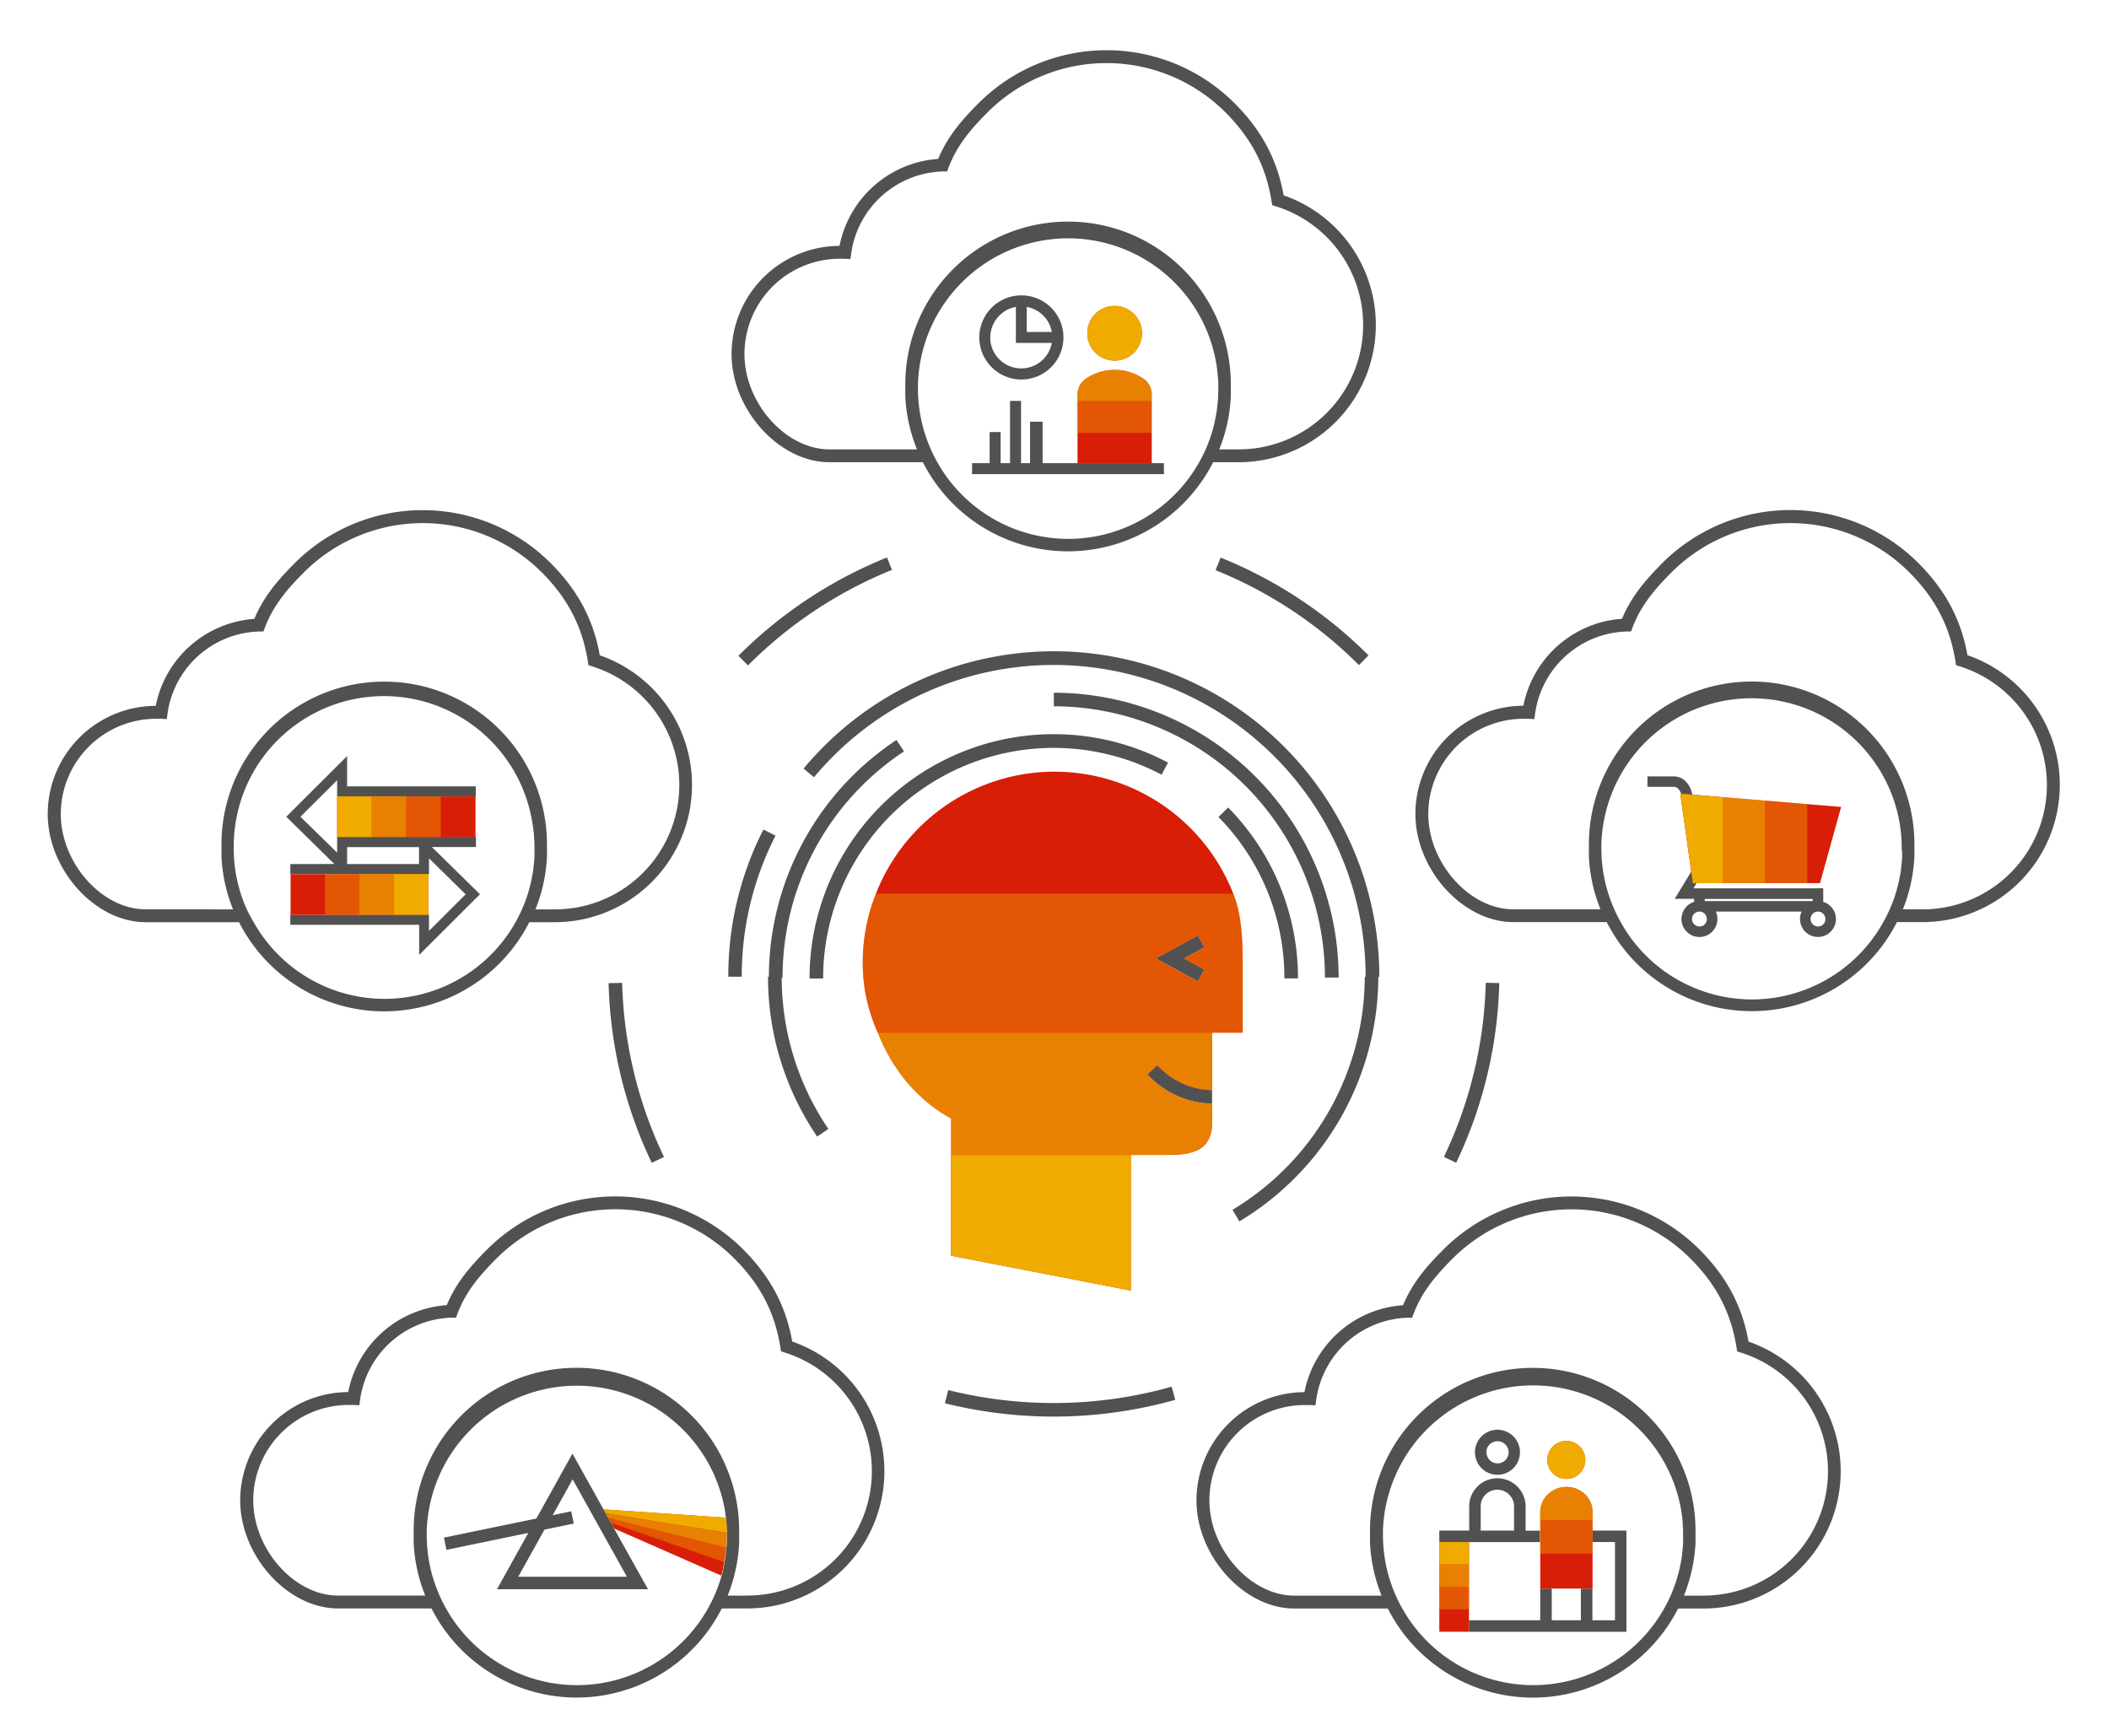 <?xml version="1.0" standalone="no"?><!DOCTYPE svg PUBLIC "-//W3C//DTD SVG 1.1//EN" "http://www.w3.org/Graphics/SVG/1.1/DTD/svg11.dtd"><svg t="1579881450184" class="icon" viewBox="0 0 1244 1024" version="1.1" xmlns="http://www.w3.org/2000/svg" p-id="36195" data-spm-anchor-id="a313x.7781069.0.i76" xmlns:xlink="http://www.w3.org/1999/xlink" width="155.5" height="128"><defs><style type="text/css"></style></defs><path d="M360.4 898.3l-1.64-2.96-1.48-2.64-1.3-2.34-18.32-32.88-21.3 38.3-54.5 11.26 1.48 7.22 48.28-10-18.48 33.22h89.08l-20-35.8z m-54.7 31.82l15.46-27.8 17.28-3.58-1.5-7.22-10.94 2.28 11.76-21.16 32 57.46z m-134.46-420.4v5.88h81.8v-9.28l21.62 21.24-21.62 21.56v-9.5h-81.8v5.9h76v17.8l35.88-35.8-28.38-27.86h26v-6H198.86v9.3L177.22 481.8l21.64-21.56v9.5h81.78v-5.88h-75.9V446l-35.88 35.8 28.36 27.88z m33.5-10h42.42v10h-42.42z m21.86 96.88a96.16 96.16 0 0 0 85.62-52.6h14.98a80.96 80.96 0 0 0 26.58-157.44c-3.72-21.04-12.98-38.38-29-54.42a106.8 106.8 0 0 0-150.88 0c-10.42 10.42-18.52 20.1-23.88 32.94a63.82 63.82 0 0 0-58.16 51.3 63.88 63.88 0 0 0-63.7 63.8c0 32.8 28 63.82 57.7 63.82H141a96.1 96.1 0 0 0 85.6 52.6z m-140.74-60.2c-25.76 0-50-27.32-50-56.22A56.28 56.28 0 0 1 92 424h2.88l3.48 0.2 0.48-3.44a56.16 56.16 0 0 1 54-48.24h2.54l0.9-2.38c4.84-12.74 12.72-22.24 23.06-32.58a99.2 99.2 0 0 1 140.14 0c15.42 15.4 24 32.1 27.26 52.5l0.36 2.34 2.24 0.7a73.36 73.36 0 0 1-22 143.34h-11.52a95.2 95.2 0 0 0 6.82-30.98v-7.38a96 96 0 0 0-192 0v7.38a95.2 95.2 0 0 0 6.82 30.98z m59.7 0A87.72 87.72 0 0 1 138 505.42q-0.12-2.4-0.12-4.86v-2.52a88.62 88.62 0 0 1 176.12-12.78q0.76 4.4 1.08 8.94v0.24q0.12 1.8 0.18 3.6v5.1a3.24 3.24 0 0 1 0 0.44v1.84c-0.12 2.2-0.34 4.34-0.62 6.48v0.54c-0.38 2.64-0.84 5.26-1.44 7.82 0 0.18 0 0.36-0.1 0.54a116.42 116.42 0 0 1-2 7.24 86.918 86.918 0 0 1-7.02 15.96 88.54 88.54 0 0 1-154.44 0 81.76 81.76 0 0 1-4.08-7.6z m321.74 254.96c-3.72-21.04-12.98-38.38-29-54.4a106.8 106.8 0 0 0-150.88 0c-10.42 10.42-18.52 20-23.88 32.94a63.78 63.78 0 0 0-58.16 51.28 64 64 0 0 0-63.7 63.82c0 32.8 28 63.82 57.7 63.82h55.14a96 96 0 0 0 171.22 0h14.98a80.98 80.98 0 0 0 26.58-157.46zM428.7 908V910.28c0 0.62-0.12 1.84-0.22 2.76-0.1 1.26-0.24 2.48-0.4 3.72v0.52c-0.2 1.44-0.44 2.84-0.7 4.24s-0.46 2.4-0.74 3.6v0.54c-0.3 1.28-0.64 2.54-1 3.8s-0.68 2.3-1.06 3.44c-0.94 2.84-2 5.64-3.2 8.36s-2.42 5.12-3.82 7.6a88.56 88.56 0 0 1-154.44 0 84.32 84.32 0 0 1-3.82-7.6 87.28 87.28 0 0 1-7.46-30.98c0-1.62-0.14-3.24-0.14-4.86v-2.52a88.62 88.62 0 0 1 175.72-12.9c0.3 1.7 0.52 3.42 0.72 5.16 0.14 1.26 0.28 2.5 0.36 3.76v0.26c0 1.18 0.14 2.4 0.18 3.6v2.52c0.1 0.94 0.06 1.8 0.02 2.7z m12 33.26h-11.5a95.72 95.72 0 0 0 6.8-31.02v-7.38a96 96 0 0 0-192 0v7.38a95.2 95.2 0 0 0 6.82 30.98H199.38c-25.76 0-50-27.32-50-56.22a56.28 56.28 0 0 1 56.22-56.22h2.86l3.48 0.18 0.48-3.44a56.22 56.22 0 0 1 54-48.24h2.54l0.9-2.38c4.84-12.74 12.72-22.24 23.06-32.58a99.2 99.2 0 0 1 140.14 0c15.42 15.4 24 32 27.26 52.5l0.36 2.32 2.24 0.72a73.36 73.36 0 0 1-22 143.34z m590.66-149.86c-3.72-21.04-12.98-38.38-29-54.4a106.8 106.8 0 0 0-150.88 0c-10.42 10.42-18.52 20-23.88 32.94a63.78 63.78 0 0 0-58.16 51.28 64 64 0 0 0-63.7 63.82c0 32.8 28 63.82 57.7 63.82h55.16a96 96 0 0 0 171.22 0h14.98a80.98 80.98 0 0 0 26.58-157.46zM992.78 908V910.28c-0.12 2.18-0.34 4.34-0.62 6.48v0.52c-0.36 2.66-0.84 5.26-1.44 7.84 0 0.18 0 0.36-0.1 0.54-0.58 2.46-1.28 4.86-2 7.24-0.94 2.84-2 5.64-3.2 8.36s-2.44 5.12-3.82 7.6a88.56 88.56 0 0 1-154.44 0 84.32 84.32 0 0 1-3.82-7.6 87.28 87.28 0 0 1-7.46-30.98c-0.1-1.62-0.14-3.24-0.14-4.86v-2.52a88.62 88.62 0 0 1 175.76-12.9 86.9 86.9 0 0 1 1.08 8.92v0.26c0 1.18 0.14 2.4 0.18 3.6v2.52c0 0.84 0.06 1.8 0.02 2.7z m12 33.26h-11.52a95.72 95.72 0 0 0 6.84-30.98v-7.38a96 96 0 0 0-192 0v7.38a95.2 95.2 0 0 0 6.82 30.98h-51.46c-25.76 0-50.1-27.32-50.1-56.22a56.28 56.28 0 0 1 56.22-56.22h2.86l3.48 0.18 0.48-3.44a56.22 56.22 0 0 1 54-48.24h2.54l0.9-2.38c4.84-12.74 12.72-22.24 23.06-32.58a99.2 99.2 0 0 1 140.14 0c15.42 15.4 24 32 27.26 52.5l0.36 2.32 2.24 0.72a73.36 73.36 0 0 1-22 143.34z m-65.42-38.38h20v59.72h-92.86v-6.8h42v-18.68h6.8v18.68h17.18v-18.68h6.8v18.68h13.32v-46.16h-13.24z m-30.98 6.8h-59.4v-6.8h17.64v-14.38a16.3 16.3 0 0 1 3.74-10.36 16.6 16.6 0 0 1 25.74 0 16.5 16.5 0 0 1 3.78 10.44v14.38h8.52z m-15.32-21.18a9.58 9.58 0 0 0-2.14-6 9.82 9.82 0 0 0-15.4 0 9.34 9.34 0 0 0-2.12 6v14.38h19.66zM870 856.66a13.28 13.28 0 0 1 13.24-13.26h0.2a13.28 13.28 0 1 1-13.44 13.26z m6.82 0a6.52 6.52 0 1 0 6.62-6.46h-0.2a6.44 6.44 0 0 0-6.5 6.46zM679.36 273.2h7.18v6.48h-113.16v-6.48h10.36v-18.34h6.48v18.34h5.56v-36.72h6.48v36.72h5.32v-24.44h7.4v24.44h64.38z m-247.84-64.34a63.88 63.88 0 0 1 63.68-63.82 63.82 63.82 0 0 1 58.18-51.3c5.36-12.82 13.46-22.52 23.88-32.92a106.8 106.8 0 0 1 150.88 0c16 16 25.28 33.36 29 54.4a80.96 80.96 0 0 1-26.58 157.44h-14.98a96 96 0 0 1-171.22 0h-55.14c-29.66 0-57.7-31-57.7-63.8z m287.1 20.38v-2.52c0-1.22 0-2.42-0.2-3.62a0.98 0.98 0 0 0 0-0.24c-0.22-3.02-0.58-6-1.08-8.92a88.62 88.62 0 0 0-175.88 12.78v2.52c0 1.62 0 3.24 0.14 4.86a88 88 0 0 0 7.48 30.98c1.14 2.6 2.42 5.12 3.8 7.58a88.56 88.56 0 0 0 154.46 0c1.38-2.46 2.66-4.98 3.82-7.58s2.26-5.52 3.2-8.36c0.78-2.38 1.48-4.78 2-7.24 0-0.18 0-0.36 0.1-0.54 0.58-2.58 1.06-5.18 1.44-7.84v-0.52c0.28-2.14 0.5-4.3 0.62-6.48v-1.86a2.96 2.96 0 0 0 0-0.42c0.06-0.86 0.1-1.72 0.1-2.58z m-279.5-20.38c0 28.9 24.34 56.22 50.1 56.22h51.66a95.2 95.2 0 0 1-6.88-30.98v-7.38a96 96 0 0 1 192 0v7.38a95.2 95.2 0 0 1-6.82 30.98h11.52a73.36 73.36 0 0 0 22-143.34l-2.24-0.72-0.46-2.32c-3.18-20.42-11.84-37.1-27.26-52.52a99.24 99.24 0 0 0-140.14 0c-10.34 10.34-18.22 19.84-23.06 32.6l-0.9 2.36h-2.54a56.22 56.22 0 0 0-54 48.24l-0.48 3.44-3.48-0.18h-2.88a56.26 56.26 0 0 0-56.14 56.22z m138.52-9.8a24.82 24.82 0 1 1 24.82 24.82 24.86 24.86 0 0 1-24.82-24.82z m28-3.24h14.78a18.36 18.36 0 0 0-14.78-14.78z m-21.56 3.24a18.32 18.32 0 0 0 36.34 3.24h-21.2V181.04a18.34 18.34 0 0 0-15.08 18.02zM1075.44 532v-8h-76.54l1.88-3.14h-2.18l-0.56-3.86-0.4-2.92-9.8 16.14h11.46v1.78a10.6 10.6 0 1 0 13.72 10.12 10.5 10.5 0 0 0-0.94-4.38h50.6a10.6 10.6 0 1 0 20.26 4.38 10.64 10.64 0 0 0-7.5-10.12z m-73.02 14.5a4.38 4.38 0 1 1 4.38-4.38 4.38 4.38 0 0 1-4.38 4.44z m3.12-14.98v-1.26h63.68v1.26z m66.8 14.98a4.38 4.38 0 1 1 4.38-4.38 4.38 4.38 0 0 1-4.38 4.44z m88.16-160c-3.72-21.04-12.98-38.38-29-54.42a106.82 106.82 0 0 0-150.9 0c-10.4 10.42-18.5 20.1-23.86 32.94a63.82 63.82 0 0 0-58.18 51.3 63.88 63.88 0 0 0-63.68 63.8c0 32.8 28 63.82 57.7 63.82h55.14a96 96 0 0 0 171.2 0H1134a80.96 80.96 0 0 0 26.58-157.44zM1122 503.14a3.24 3.24 0 0 1 0 0.44v1.84c-0.12 2.2-0.34 4.34-0.62 6.48v0.54c-0.36 2.64-0.84 5.26-1.42 7.82 0 0.18 0 0.36-0.1 0.54a116.42 116.42 0 0 1-2 7.24 86.918 86.918 0 0 1-7.02 15.96 88.56 88.56 0 0 1-154.84 0c-1.38-2.46-2.66-5-3.8-7.6a87.72 87.72 0 0 1-7.48-30.98c0-1.6-0.14-3.22-0.14-4.86v-2.52a88.62 88.62 0 0 1 175.88-12.78q0.76 4.4 1.08 8.94v0.24q0.14 1.8 0.18 3.6v2.52c0 0.84 0.28 1.72 0.28 2.58z m12 33.26h-11.6a95.2 95.2 0 0 0 6.82-30.98v-7.38a96 96 0 0 0-192 0v7.38a95.2 95.2 0 0 0 6.82 30.98h-51.46c-25.76 0-50.1-27.32-50.1-56.22a56.26 56.26 0 0 1 56.2-56.18h2.88l3.48 0.2 0.48-3.44a56.16 56.16 0 0 1 54-48.24h2.54l0.9-2.38c4.84-12.74 12.72-22.24 23.06-32.58a99.2 99.2 0 0 1 140.14 0c15.42 15.4 24 32.1 27.26 52.5l0.36 2.34 2.24 0.7a73.36 73.36 0 0 1-22 143.34z m-146.74-72.26h-15.52V458h15.52c6.7 0 9.86 6.12 10.62 9.42l0.42 1.44-4.36-0.36-2.28-0.18c-0.48-1.32-1.66-4.18-4.48-4.18z m-549.66 112h-8a189.88 189.88 0 0 1 20.7-86.8l7.14 3.62a182 182 0 0 0-19.92 83.24z m375.5 0h0.5A192 192 0 0 0 474 453.38l6.14 5.12a184 184 0 0 1 325.38 117.7h-0.5a160.96 160.96 0 0 1-78 137.46l4 6.86a168.94 168.94 0 0 0 82-144.32z m-47.5 1a143.14 143.14 0 0 0-41.16-100.78l-5.72 5.6a135.16 135.16 0 0 1 38.88 95.18z m16-0.5h8a168.2 168.2 0 0 0-168-168v8a160.18 160.18 0 0 1 159.92 160.06z m-96.38-119.72l3.76-7.06a144 144 0 0 0-211.46 127.34h8a136 136 0 0 1 199.62-120.22z m-152-13.72l-4.42-6.68a167.78 167.78 0 0 0-75.28 139.62h-0.5A167.26 167.26 0 0 0 482 670.46l6.62-4.5a159.1 159.1 0 0 1-27.52-89.26h0.5a159.74 159.74 0 0 1 71.62-133.44z m274-56.62A262 262 0 0 0 720 328.92l-3 7.42a254 254 0 0 1 84.58 56z m69.16 193.16a252.62 252.62 0 0 1-24.68 102.7l7.22 3.46a260.56 260.56 0 0 0 25.44-106z m-517.4 0.22a260.98 260.98 0 0 0 25.46 106l7.22-3.46a252.62 252.62 0 0 1-24.68-102.7z m164.2-251.1a261.6 261.6 0 0 0-87.62 58l5.66 5.66a253.8 253.8 0 0 1 84.94-56.34z m183.46 222.94l-24.9 13.6 24.9 13.58 3.84-7.02-12-6.56 12-6.58z m-24 76.56l-5.86 5.44a52.86 52.86 0 0 0 38.16 17.26v-8a45 45 0 0 1-32.22-14.7z m-61.2 199.28a256.34 256.34 0 0 1-62.1-7.64l-2 7.76a265.24 265.24 0 0 0 135.88-2l-2.12-7.76a255.26 255.26 0 0 1-69.58 9.64z" p-id="36196" data-spm-anchor-id="a313x.7781069.0.i77" class="" fill="#515151"></path><path d="M923.76 850h0.24a11.2 11.2 0 1 1-0.22 0z m8.74 87.08h6.88v-45.24a14.42 14.42 0 0 0-3.38-9.24 15.86 15.86 0 0 0-24 0 14.44 14.44 0 0 0-3.46 9.24v45.24h24.1z m-74.76-27.44h-8.76v52.92h17.52v-52.92zM733.02 609.2v-40c0-14.52-0.6-30-5.58-42a113.14 113.14 0 0 0-210.78 0 109.18 109.18 0 0 0-7.76 41 98.46 98.46 0 0 0 8.9 41c9.52 24 25.22 40.76 43.22 50.58v80.96l106 20.56v-80h21.88c13.42 0 26.12-2 26.12-19.32v-10.82a52.86 52.86 0 0 1-38.16-17.26l5.86-5.44a45 45 0 0 0 32.3 14.7V609.2zM710.48 572l-3.84 7.02-24.9-13.58 24.9-13.6 3.84 7.02-12 6.58z m-457.8-32.34H171.4v-24h81.28z m-53.82-45.9h81.62v-24H198.86m480.5-196.56h-43.78v-41.08a11.42 11.42 0 0 1 4.88-8.7 30 30 0 0 1 17.06-5.22 29.58 29.58 0 0 1 16.98 5.22 11.34 11.34 0 0 1 4.86 8.7v41.08z m-38-76.72a16.12 16.12 0 1 0 16.28-16h-0.34a16 16 0 0 0-15.94 16zM998.6 520.96h74.94L1086 476l-87.86-7.28-4.36-0.36-2.28-0.18h-0.38l6.46 46 0.4 2.92zM362.28 901.68l63.14 27.74c0.36-1.26 0.7-2.52 1-3.8v-0.54c0.6-2.58 1.08-5.18 1.44-7.84v-0.52c0.28-2.14 0.5-4.3 0.62-6.48V908v-2.58-2.52c0-1.2-0.1-2.42-0.18-3.6v-0.26c0-1.26-0.22-2.5-0.36-3.76L356 890.36z" fill="#d81e06" p-id="36197" data-spm-anchor-id="a313x.7781069.0.i78" class=""></path><path d="M923.76 850h0.24a11.2 11.2 0 1 1-0.22 0z m-57.26 72.88v-13.24h-17.52v13.24h17.52z m-305.48-182.14l106 20.56v-80h-106z m80.34-544.26a16.12 16.12 0 1 0 16.28-16h-0.34a16 16 0 0 0-15.94 16z m-409 343.14v-24h20.32v24z m-33.5-45.86h20.4v-24h-20.4m817.3 51.22v-50.74l-24.98-2 7.42 52.76zM357.28 892.7l71.46 11.48v-1.32c0-1.2-0.1-2.42-0.18-3.6v-0.26c0-1.26-0.22-2.5-0.36-3.76l-72.2-4.88z" fill="#F0AB00" p-id="36198" data-spm-anchor-id="a313x.7781069.0.i79" class=""></path><path d="M939.38 891.84v4.82H908.4v-4.82a14.44 14.44 0 0 1 3.46-9.24 15.86 15.86 0 0 1 24 0 14.42 14.42 0 0 1 3.52 9.24z m-72.88 44.26v-13.22h-17.52v13.22h17.52zM714.62 609.2H517.8c9.52 24 25.22 40.76 43.22 50.58v21.42h127.88c13.42 0 26.12-2 26.12-19.32v-10.82a52.86 52.86 0 0 1-38.16-17.26l5.86-5.44a45 45 0 0 0 32.3 14.7V609.2z m-40.12-385.78a29.58 29.58 0 0 0-16.98-5.22 30 30 0 0 0-17.06 5.22 11.42 11.42 0 0 0-4.88 8.7v4.52h43.78v-4.52a11.34 11.34 0 0 0-4.86-8.7zM212 539.62v-24h20.32v24z m7.22-69.88v24h20.4v-24z m796.9 0.5v50.72h24.96v-48.68zM358.76 895.34l69.66 17.66c0-0.92 0.16-1.84 0.22-2.76s0-1.24 0-1.84v-0.4-2.58-1.2l-71.46-11.48z" fill="#F0AB00" opacity=".7" p-id="36199"></path><path d="M679.36 236.64v18.74h-43.78v-18.74zM212 515.6H191.72v24H212z m27.62-45.86H260v24h-20.34z m801.46 51.22h24.98v-46.64l-24.98-2zM360.4 898.3l66.86 23.18c0.26-1.4 0.5-2.8 0.7-4.24v-0.52c0.16-1.24 0.3-2.46 0.4-3.72l-69.66-17.66z m548-1.64v19.9h30.98v-19.9z m-50.66 52.68h-8.76v-13.24h17.52v13.24zM714.62 609.2H517.8a98.46 98.46 0 0 1-8.9-41 109.18 109.18 0 0 1 7.76-41h210.78c4.98 12 5.58 27.58 5.58 42v40h-18.4z m-16.18-43.8l12-6.58-3.84-7.02-24.9 13.6 24.9 13.58 3.84-7.02z" fill="#F0AB00" opacity=".4" p-id="36200"></path></svg>